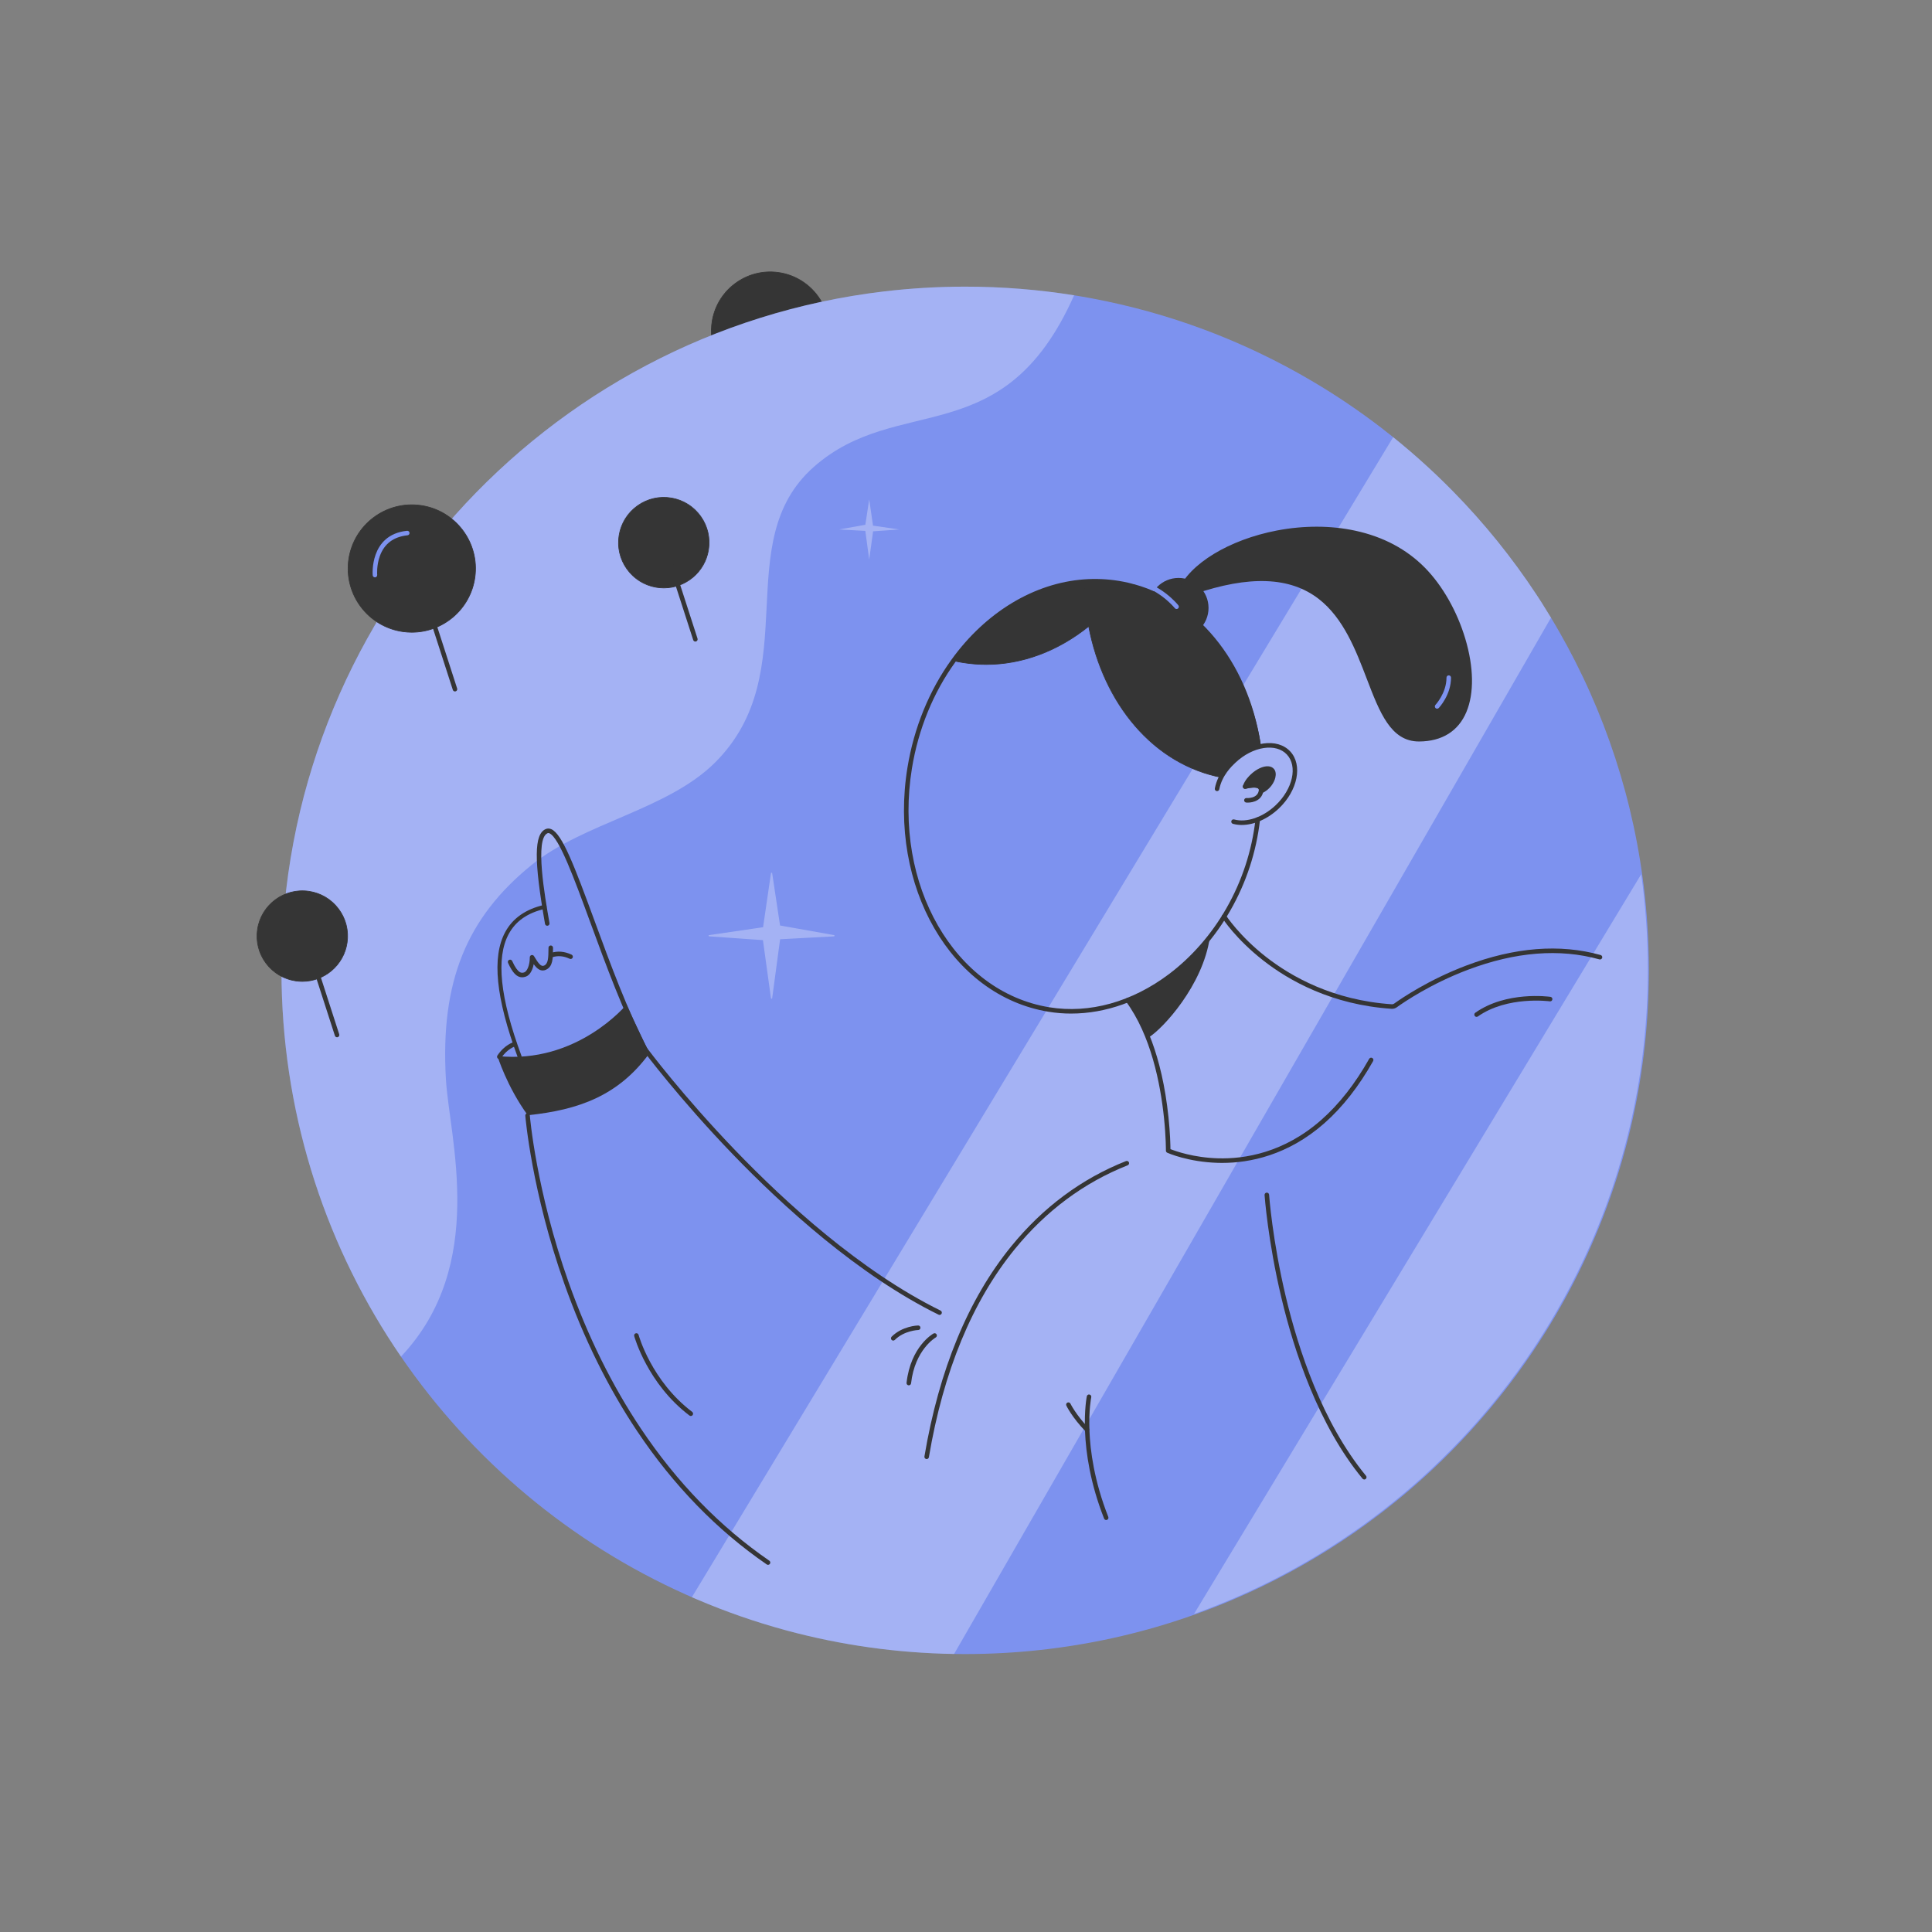<?xml version="1.0" encoding="UTF-8"?>
<svg id="Layer_8" width="1703.9" height="1703.9" viewBox="0 0 1703.9 1703.9" xmlns="http://www.w3.org/2000/svg">
 <rect x="0" y="0" width="1703.9" height="1703.9" fill="#808080" stroke="none"/>
 <defs>
  <style>.cls-1{fill:#fff;}.cls-2{fill:#353535;}.cls-3{opacity:.3;}.cls-4{fill:#7d92ef;}.cls-5{fill:#353535;}</style>
 </defs>
 <path class="cls-2" d="m726.56 270.16c-32.78 12.01-64.22 26.8-94.04 44.08-4.6-9.55-6.33-20.59-4.28-31.82 5.15-28.22 32.2-46.91 60.41-41.76 17.34 3.17 31.08 14.61 37.91 29.5z"/>
 <path class="cls-5" d="M632.39,314.66l-.14-.29c-4.81-9.99-6.3-21.06-4.3-32,2.51-13.73,10.21-25.65,21.68-33.59,11.48-7.93,25.35-10.92,39.08-8.42,16.76,3.06,31.01,14.16,38.13,29.67l.14.3-.31.11c-32.41,11.87-64.03,26.7-93.99,44.06l-.28.16ZM679.22,240.1c-10.39,0-20.52,3.14-29.25,9.17-11.34,7.84-18.96,19.63-21.43,33.2-1.96,10.71-.53,21.54,4.11,31.34,29.81-17.25,61.27-32,93.5-43.83-7.08-15.18-21.1-26.03-37.55-29.03-3.13-.57-6.27-.85-9.38-.85Z"/>
 <path class="cls-4" d="M1454.19,855.79c0,44.83-4.88,88.52-14.17,130.55-10.52,47.66-26.67,93.19-47.74,135.88-20.9,42.38-46.64,81.95-76.5,117.98-13.58,16.39-28,32.04-43.21,46.9-.05.07-.13.13-.18.19-17.62,17.19-36.29,33.33-55.9,48.28-28.72,21.9-59.47,41.28-91.93,57.81-7.49,3.83-15.08,7.49-22.75,11-76.33,34.93-161.19,54.39-250.58,54.39-3.27,0-6.53-.03-9.78-.08-50.62-.8-99.73-7.85-146.6-20.41-.73-.19-1.45-.39-2.17-.59-26.61-7.23-52.48-16.25-77.49-26.91-.7-.28-1.39-.58-2.06-.87-.43-.18-.85-.37-1.28-.56-.55-.24-1.1-.48-1.65-.73-1.65-.71-3.31-1.44-4.96-2.18-102.02-45.62-189.03-118.76-251.62-209.99-2.02-2.95-4.02-5.92-5.99-8.91-62.83-95.17-99.39-209.19-99.39-331.75,0-308.66,231.92-563.15,531-598.72,23.61-2.81,47.62-4.26,71.99-4.26,32.7,0,64.79,2.61,96.07,7.62,5.08.81,10.14,1.69,15.18,2.63,34.33,6.41,67.63,15.72,99.64,27.66,3.12,1.17,6.23,2.37,9.31,3.57,13.26,5.21,26.27,10.86,39.05,16.96,15.84,7.55,31.3,15.78,46.34,24.64,21.36,12.58,41.86,26.42,61.41,41.44,3.52,2.7,7,5.44,10.46,8.23,2.24,1.79,4.46,3.6,6.67,5.43,11.2,9.26,22.04,18.91,32.53,28.94,4.63,4.43,9.18,8.93,13.67,13.5,27.37,27.87,52.02,58.37,73.59,91.11,1.54,2.34,3.06,4.7,4.58,7.06,2.77,4.35,5.49,8.74,8.15,13.16,2.68,4.44,5.3,8.92,7.86,13.43,4.57,8.03,8.96,16.15,13.16,24.41,4.72,9.29,9.24,18.73,13.5,28.31,33.29,74.84,51.79,157.69,51.79,244.88Z"/>
 <g class="cls-3">
  <path class="cls-1" d="m947.3 260.43c-62.24 140.05-154.95 85.37-229.66 151.43-75.12 66.44-6.88 180.52-86.85 260.49-41.79 41.79-115.81 53.14-161.85 90.41-57.45 46.52-80.68 103.05-75.68 189.05 3.02 51.92 36.94 163.75-39.64 244.64-2.02-2.95-4.02-5.92-5.99-8.91-62.83-95.17-99.39-209.19-99.39-331.75 0-308.66 231.92-563.15 531-598.72 23.61-2.81 47.62-4.26 71.99-4.26 32.7 0 64.79 2.61 96.07 7.62z"/>
 </g>
 <circle class="cls-2" cx="266.62" cy="825.59" r="39.93"/>
 <path class="cls-5" d="m266.64 865.82c-1.95 0-3.92-0.14-5.91-0.44-10.63-1.57-20.01-7.19-26.42-15.81-6.41-8.63-9.07-19.23-7.5-29.87 3.24-21.95 23.73-37.16 45.68-33.92 10.63 1.57 20.01 7.19 26.42 15.81 6.41 8.63 9.07 19.23 7.5 29.87-2.95 19.96-20.17 34.36-39.78 34.36zm-0.05-79.87c-19.31 0-36.28 14.18-39.18 33.84-1.55 10.47 1.08 20.92 7.39 29.42s15.55 14.03 26.03 15.58c21.62 3.19 41.8-11.8 45-33.41 1.55-10.47-1.08-20.92-7.39-29.42s-15.55-14.03-26.03-15.58c-1.95-0.29-3.9-0.43-5.82-0.43z"/>
 <circle class="cls-2" cx="585.42" cy="478.58" r="39.93"/>
 <path class="cls-5" d="m585.44 518.82c-2.18 0-4.39-0.18-6.61-0.55-10.6-1.76-19.88-7.54-26.13-16.28s-8.72-19.39-6.96-30c1.76-10.6 7.54-19.88 16.29-26.13 8.74-6.25 19.39-8.73 29.99-6.96 10.6 1.76 19.88 7.54 26.13 16.28s8.73 19.39 6.96 30c-3.27 19.66-20.36 33.65-39.67 33.65zm-6.51-1.14c21.56 3.58 42.01-11.05 45.59-32.6 1.73-10.44-0.7-20.94-6.86-29.55s-15.3-14.31-25.74-16.04-20.94 0.7-29.55 6.86-14.31 15.3-16.04 25.74 0.7 20.94 6.86 29.55 15.3 14.31 25.74 16.04z"/>
 <g class="cls-3">
  <path class="cls-1" d="m1453.3 855.38c0 44.83-4.89 88.52-14.17 130.55-10.52 47.66-26.68 93.19-47.74 135.88-30.45 61.73-71.16 117.5-119.9 165.07-43.42 42.39-93.22 78.28-147.82 106.09-7.49 3.83-15.09 7.49-22.76 11-15.61 7.14-31.57 13.64-47.86 19.45l394.4-652.41c3.86 27.57 5.85 55.74 5.85 84.37z"/>
  <path class="cls-1" d="M1367.88,544.76l-526.43,913.93c-50.62-.8-99.73-7.85-146.6-20.41-.73-.19-1.45-.39-2.17-.59-26.61-7.23-52.48-16.25-77.49-26.91-.7-.28-1.39-.58-2.06-.87-.43-.18-.85-.37-1.28-.56-.55-.24-1.1-.48-1.65-.73l618.49-1023.06c2.24,1.79,4.46,3.6,6.67,5.43,11.2,9.26,22.04,18.91,32.53,28.94,4.63,4.43,9.18,8.93,13.67,13.5,27.37,27.87,52.02,58.37,73.59,91.11,1.54,2.34,3.06,4.7,4.58,7.06,2.77,4.35,5.49,8.74,8.15,13.16Z"/>
 </g>
 <path class="cls-5" d="M1112.18,697.74c.06-.3.08-.61.08-.93,0-6.42-11.49-3.79-13.78-3.2-.25.06-.39.1-.39.1,1.52-4.75,5.33-8.26,6.45-9.32,6.46-6.1,14.59-8.51,17.55-4.85,2.98,3.69-.7,14.01-9.91,18.2Z"/>
 <path class="cls-2" d="M1112.18,699.74c-.44,0-.88-.15-1.24-.43-.59-.47-.87-1.22-.72-1.96.03-.14.04-.31.04-.54,0-.83-.3-1.17-.59-1.4-1.74-1.35-6.76-.88-10.69.13-.21.05-.31.08-.33.08-.71.21-1.48,0-1.99-.53-.51-.53-.7-1.3-.47-2,1.64-5.12,5.59-8.85,6.89-10.08l.09-.09c4.96-4.68,10.85-7.41,15.38-7.1,2.16.14,3.93.99,5.1,2.45,1.44,1.79,1.83,4.48,1.1,7.58-1.02,4.32-4.71,10.5-11.73,13.7-.26.12-.55.18-.83.18ZM1105.75,690.57c2.38,0,4.74.41,6.37,1.67.79.61,1.37,1.38,1.73,2.28,4.1-2.73,6.32-6.69,7-9.59.42-1.79.3-3.38-.32-4.15-.46-.57-1.22-.9-2.26-.97-3.35-.23-8.31,2.19-12.36,6.02l-.09.09c-.78.74-2.69,2.54-4.22,4.99,1.29-.2,2.72-.35,4.15-.35Z"/>
 <path class="cls-2" d="m1067 826.65c-6.02 42.17-41.27 80.41-53.71 88.15-3-12-14.64-24.27-19-32 21.35-9.69 54.95-32.02 72.71-56.15z"/>
 <path class="cls-2" d="m572.68 929.04c-27.19 37.12-62 49.88-107.26 54.52-18.57-25.53-26.69-52.22-26.69-52.22 70.11 7.54 113.72-45.26 113.72-45.26l20.23 42.95z"/>
 <path class="cls-2" d="M569.26,927.81c-.72,0-1.41-.39-1.77-1.07-17.63-33.5-33.12-75.73-46.79-112.99-14.16-38.61-27.54-75.08-36.09-78.8-.84-.37-1.35-.24-1.7-.1-11.33,4.76-2.52,55.09,1.71,79.27.19,1.09-.54,2.12-1.63,2.31-1.08.19-2.12-.54-2.31-1.62-9.9-56.6-9.71-79.27.68-83.65,1.53-.64,3.2-.6,4.85.12,9.65,4.2,20.28,32.12,38.25,81.09,13.62,37.14,29.06,79.24,46.57,112.5.51.98.14,2.19-.84,2.7-.3.16-.62.23-.93.23Z"/>
 <path class="cls-2" d="M817.26,1286.81c-.11,0-.22,0-.33-.03-1.09-.18-1.82-1.22-1.64-2.3,12.88-76.42,38.64-138.77,76.58-185.34,28.01-34.38,62.06-59.66,101.18-75.14,1.03-.41,2.19.1,2.6,1.12.41,1.03-.1,2.19-1.12,2.59-38.48,15.22-71.98,40.1-99.56,73.95-37.5,46.02-62.98,107.75-75.74,183.47-.16.98-1.01,1.67-1.97,1.67Z"/>
 <path class="cls-2" d="M503.23,845.75c-.29,0-.58-.06-.85-.19-5.29-2.5-10.45-2.94-15.34-1.31-1.05.35-2.18-.22-2.53-1.27-.35-1.05.22-2.18,1.27-2.53,5.9-1.96,12.06-1.46,18.31,1.49,1,.47,1.43,1.66.96,2.66-.34.72-1.06,1.15-1.81,1.15Z"/>
 <path class="cls-2" d="M458.26,933.58c-.72,0-1.4-.44-1.66-1.16-19.33-52.26-22.94-88.36-11.04-110.38,6.59-12.2,18.13-20.26,34.3-23.96.95-.22,1.9.38,2.12,1.33.22.95-.38,1.9-1.33,2.12-15.34,3.52-25.81,10.78-31.98,22.2-11.39,21.07-7.71,56.22,11.24,107.46.34.92-.13,1.94-1.05,2.27-.2.08-.41.11-.61.11Z"/>
 <circle class="cls-2" cx="363.18" cy="501.4" r="56.2"/>
 <path class="cls-5" d="m363.22 557.91c-2.59 0-5.21-0.18-7.84-0.55-30.85-4.3-52.46-32.91-48.15-63.76 4.3-30.85 32.91-52.46 63.76-48.15 30.85 4.3 52.46 32.91 48.15 63.76-3.94 28.22-28.2 48.7-55.92 48.7zm-7.76-1.15c30.53 4.25 58.82-17.11 63.08-47.64 4.26-30.52-17.11-58.82-47.64-63.08s-58.82 17.11-63.08 47.64c-4.26 30.52 17.11 58.82 47.64 63.08z"/>
 <path class="cls-4" d="m330.69 509.18c-1.02 0-1.89-0.78-1.99-1.81-0.03-0.36-2.96-35.83 30.28-39.24 1.1-0.13 2.08 0.69 2.19 1.79s-0.69 2.08-1.79 2.19c-12.25 1.26-20.46 7.42-24.4 18.32-3.02 8.35-2.32 16.49-2.31 16.57 0.1 1.1-0.71 2.07-1.81 2.17h-0.19z"/>
 <path class="cls-2" d="M801.51,1221.77c-.08,0-.15,0-.23-.01-1.1-.12-1.89-1.12-1.76-2.21,3.63-31.95,22.96-43.03,23.78-43.49.97-.53,2.18-.19,2.72.78.54.96.19,2.18-.77,2.72-.21.12-18.37,10.68-21.75,40.44-.12,1.02-.98,1.77-1.98,1.77Z"/>
 <path class="cls-2" d="M787.76,1182.31c-.51,0-1.02-.2-1.41-.59-.78-.78-.78-2.05,0-2.83,9.46-9.46,22.8-9.89,23.37-9.9,1.11-.02,2.02.85,2.05,1.95.03,1.1-.85,2.02-1.95,2.05-.18,0-12.36.46-20.64,8.73-.39.39-.9.59-1.41.59Z"/>
 <path class="cls-2" d="M975.6,1340.55c-.8,0-1.55-.48-1.86-1.27-24.47-62.12-15.32-107.41-15.23-107.86.23-1.08,1.29-1.77,2.37-1.54,1.08.23,1.77,1.29,1.54,2.37-.02.11-2.3,11.2-1.59,29.68.66,17.05,4.08,44.05,16.62,75.89.4,1.03-.1,2.19-1.13,2.59-.24.1-.49.14-.73.14Z"/>
 <path class="cls-2" d="M609.26,1248.81c-.42,0-.84-.13-1.21-.41-37.12-28.09-48.61-69.66-48.72-70.08-.29-1.07.35-2.16,1.41-2.45,1.07-.29,2.16.34,2.45,1.41.11.4,11.29,40.69,47.28,67.92.88.67,1.05,1.92.39,2.8-.39.52-.99.79-1.6.79Z"/>
 <path class="cls-2" d="M1302.26,896.81c-.63,0-1.25-.3-1.64-.85-.64-.9-.42-2.15.48-2.79,27.33-19.23,64.73-14.24,66.3-14.02,1.09.15,1.85,1.16,1.7,2.26-.15,1.09-1.17,1.86-2.26,1.7-.37-.05-37.43-4.98-63.45,13.33-.35.25-.75.36-1.15.36Z"/>
 <path class="cls-2" d="M944.73,893.91c-6.7,0-13.36-.53-19.96-1.61-85.71-13.98-141.54-110.59-124.45-215.35,5.72-35.1,19.2-68.09,38.98-95.41,30.09-41.61,72.66-67.34,116.79-70.58,10.23-.75,20.55-.3,30.66,1.35,2.73.44,5.52.99,8.3,1.63,59.55,13.71,105.31,69.15,116.57,141.25.17,1.09-.58,2.11-1.67,2.29-1.09.16-2.11-.58-2.28-1.67-11-70.47-55.56-124.63-113.51-137.97-2.7-.62-5.4-1.16-8.04-1.58-9.8-1.6-19.8-2.04-29.72-1.31-42.95,3.16-84.44,28.29-113.85,68.94-19.42,26.81-32.65,59.22-38.28,93.71-16.74,102.58,37.61,197.12,121.15,210.75,35.45,5.78,73-4.66,105.74-29.41,19.95-15.08,37.38-35.1,50.42-57.89,13.84-24.21,22.49-50.61,25.7-78.48.13-1.1,1.12-1.89,2.22-1.76,1.1.13,1.88,1.12,1.76,2.22-3.28,28.41-12.09,55.33-26.21,80-13.3,23.26-31.1,43.7-51.48,59.1-27.55,20.82-58.47,31.77-88.83,31.77Z"/>
 <path class="cls-2" d="M994.6,515.9c-10.12,14.01-21.75,26.29-34.46,36.5-32.18,25.84-71.36,38.4-111.05,31.93-2.76-.45-5.48-.99-8.17-1.61,29.22-40.4,70.86-66.49,115.32-69.76,9.95-.73,20.06-.32,30.19,1.33,2.76.45,5.48.99,8.17,1.61Z"/>
 <path class="cls-5" d="M869.71,586.3c-6.9,0-13.8-.55-20.67-1.67-2.69-.44-5.45-.98-8.19-1.61l-.44-.1.27-.37c29.8-41.2,71.91-66.67,115.54-69.88,10.1-.74,20.28-.29,30.26,1.33,2.69.44,5.45.98,8.19,1.61l.44.1-.27.37c-10.09,13.96-21.7,26.26-34.52,36.56-27.47,22.06-59.02,33.67-90.62,33.67ZM841.43,582.52c2.58.59,5.18,1.09,7.71,1.5,38.13,6.21,77.48-5.1,110.81-31.87,12.66-10.17,24.15-22.31,34.14-36.07-2.58-.59-5.17-1.09-7.71-1.5-9.93-1.62-20.07-2.06-30.12-1.33-43.32,3.19-85.15,28.42-114.83,69.27Z"/>
 <path class="cls-2" d="M1095.15,727.57c-2.7,0-5.31-.33-7.79-1.01-1.06-.29-1.69-1.39-1.4-2.46.29-1.06,1.39-1.7,2.46-1.4,10.99,3.02,25.34-1.88,36.56-12.47,15.24-14.38,19.68-34.51,9.9-44.86-4.64-4.91-11.84-6.92-20.27-5.66-8.7,1.31-17.61,5.91-25.08,12.97l-.19.18c-2.88,2.72-11.66,10.99-14,23.23-.21,1.08-1.26,1.79-2.34,1.59-1.08-.21-1.8-1.25-1.59-2.34,2.58-13.51,12.07-22.45,15.19-25.39l.19-.18c8.06-7.61,17.74-12.59,27.24-14.02,9.77-1.47,18.21.97,23.78,6.87,11.29,11.96,6.77,34.62-10.07,50.52-9.76,9.21-21.84,14.43-32.58,14.43Z"/>
 <path class="cls-2" d="M1100.41,707.85c-.47,0-.91-.02-1.32-.05-1.1-.09-1.92-1.06-1.83-2.16.09-1.1,1.06-1.92,2.15-1.83h0c.41.03,9.97.69,10.84-7.1-.02-.76-.31-1.09-.59-1.3-1.74-1.35-6.76-.88-10.69.13-.21.05-.33.08-.34.09-1.06.3-2.16-.32-2.47-1.38-.3-1.06.31-2.17,1.37-2.47,0,0,.17-.05.47-.12,2.99-.77,10.42-2.27,14.11.58,1.4,1.08,2.14,2.66,2.14,4.56,0,.07,0,.13,0,.2-.87,8.66-8.8,10.85-13.84,10.85Z"/>
 <path class="cls-2" d="M1111.76,657.31c-8.04,2.11-17.99,6.06-24.2,13.24-4.28,4.94-8.31,9.47-10.08,15.13-60.55-11.65-104.29-65.24-117.34-133.28-2.45-12.7-3.78-25.91-3.9-39.44,9.95-.73,20.06-.32,30.19,1.33,2.76.45,5.48.99,8.17,1.61,60.35,13.89,106.27,71.67,117.16,141.41Z"/>
 <path class="cls-5" d="M1077.69,686.02l-.26-.05c-29.29-5.64-55.8-21.4-76.65-45.59-20.25-23.49-34.4-53.89-40.93-87.93-2.47-12.82-3.79-26.1-3.91-39.49v-.28s.28-.02.28-.02c10.1-.74,20.28-.29,30.26,1.33,2.69.44,5.45.98,8.19,1.61,29.4,6.77,56.12,24.01,77.29,49.86,20.83,25.44,34.69,57.18,40.1,91.79l.04.27-.26.07c-7.48,1.96-17.73,5.84-24.05,13.15l-.4.46c-4.07,4.7-7.92,9.14-9.62,14.56l-.08.26ZM956.54,513.24c.13,13.26,1.44,26.41,3.89,39.1,6.51,33.93,20.61,64.24,40.79,87.65,20.7,24.01,46.99,39.69,76.05,45.34,1.77-5.42,5.6-9.84,9.66-14.52l.4-.46c6.35-7.34,16.55-11.26,24.09-13.26-5.42-34.4-19.22-65.95-39.93-91.24-21.08-25.75-47.7-42.92-76.96-49.66-2.73-.63-5.47-1.17-8.15-1.61-9.84-1.6-19.88-2.06-29.84-1.35Z"/>
 <path class="cls-2" d="M1227.79,889.71c-.15,0-.3,0-.45-.01-53.07-3.52-90.87-25.11-113.23-42.62-24.26-18.98-35.79-36.89-36.27-37.64-.59-.93-.32-2.17.61-2.76.93-.59,2.17-.32,2.76.61.11.18,11.73,18.18,35.49,36.74,21.9,17.11,58.92,38.23,110.89,41.67.67.05,1.35-.15,1.91-.55,6.56-4.71,30.51-21.06,63.54-33.56,42.84-16.21,82.74-19.34,118.6-9.32,1.06.3,1.69,1.4,1.39,2.46s-1.4,1.69-2.46,1.39c-35.02-9.78-74.08-6.68-116.11,9.21-32.57,12.32-56.16,28.42-62.62,33.06-1.19.85-2.61,1.31-4.06,1.31Z"/>
 <path class="cls-2" d="M1077.9,1025.62c-1.36,0-2.68-.02-3.97-.06-26.04-.78-43.75-8.6-44.49-8.93-.72-.33-1.19-1.05-1.18-1.84,0-.12.08-11.95-1.71-29.01-3.17-30.36-11.57-72.8-33.56-102.59-.66-.89-.47-2.14.42-2.8.89-.66,2.14-.47,2.8.42,12.43,16.84,28.48,48.65,34.32,104.55,1.46,13.96,1.69,24.49,1.73,28.1,4.35,1.72,20.38,7.48,41.96,8.1,23.27.66,57.97-4.68,91.16-33.96,15.65-13.8,29.83-31.89,42.14-53.78.54-.96,1.76-1.31,2.72-.76.96.54,1.3,1.76.76,2.72-12.53,22.28-26.99,40.72-42.98,54.82-32.38,28.57-66.21,35.01-90.12,35.01Z"/>
 <path class="cls-2" d="M460.43,861.91c-4.67,0-8.42-3.95-12.38-12.75-.45-1.01,0-2.19,1-2.64,1.01-.45,2.19,0,2.65,1,5.3,11.77,8.65,10.69,10.65,10.04,2.38-.77,4.93-6.07,4.89-13.28,0-.9.6-1.7,1.47-1.94.87-.24,1.79.13,2.25.91,3.94,6.63,6.28,9.57,8.94,8.33,3.56-1.67,3.77-6.56,3.83-15.07v-.67c.01-1.1.91-1.98,2-1.98h.02c1.1,0,1.99.91,1.98,2.02v.67c-.07,8.85-.12,15.85-6.14,18.66-4.57,2.14-8.05-.89-10.9-4.89-.98,5.15-3.28,9.83-7.11,11.06-1.1.36-2.15.54-3.15.54Z"/>
 <path class="cls-2" d="M1203.19,1304.81c-.58,0-1.15-.25-1.54-.73-39.02-47.3-60.43-112.81-71.52-159.43-12-50.45-14.83-90.3-14.86-90.7-.08-1.1.76-2.06,1.86-2.13,1.11-.07,2.06.76,2.13,1.86.03.39,2.85,39.97,14.78,90.12,10.99,46.19,32.17,111.05,70.7,157.75.7.85.58,2.11-.27,2.82-.37.31-.82.46-1.27.46Z"/>
 <path class="cls-2" d="M677.35,1380.08c-.39,0-.78-.11-1.13-.35-43.8-30.09-82.25-69.63-114.28-117.53-25.61-38.29-47.2-81.96-64.17-129.82-28.89-81.46-34.44-147.76-34.49-148.42-.09-1.1.73-2.06,1.83-2.15,1.1-.1,2.06.73,2.15,1.83.05.66,5.58,66.52,34.31,147.51,16.86,47.53,38.3,90.89,63.73,128.88,31.75,47.45,69.83,86.61,113.19,116.4.91.62,1.14,1.87.52,2.78-.39.56-1.01.87-1.65.87Z"/>
 <path class="cls-2" d="M828.65,1159.67c-.3,0-.6-.07-.88-.21-71.14-35-138.08-96.35-181.71-141.66-47.24-49.05-78.09-90.4-78.4-90.81-.66-.89-.47-2.14.41-2.8.89-.66,2.14-.47,2.8.41.3.41,31.04,41.59,78.11,90.46,43.4,45.06,109.95,106.06,180.55,140.8.99.49,1.4,1.69.91,2.68-.35.71-1.06,1.12-1.8,1.12Z"/>
 <path class="cls-2" d="M440.35,934.01c-.38,0-.76-.11-1.09-.33-.92-.61-1.18-1.85-.58-2.77,6.25-9.53,14.28-11.85,14.62-11.94,1.06-.29,2.17.33,2.46,1.39.29,1.06-.33,2.16-1.39,2.46-.11.03-6.99,2.1-12.35,10.28-.38.59-1.02.9-1.67.9Z"/>
 <path class="cls-2" d="M958.7,1262.86c-.52,0-1.04-.2-1.44-.61-11.65-12.04-16.6-22.15-16.8-22.58-.48-.99-.06-2.19.93-2.67.99-.48,2.19-.06,2.67.93.05.1,4.9,9.99,16.07,21.53.77.79.75,2.06-.05,2.83-.39.38-.89.56-1.39.56Z"/>
 <g class="cls-3">
  <polygon class="cls-1" points="769.95 463.57 766.57 440.39 763.19 462.82 740 466.96 763.16 468.2 766.57 493.52 770.02 468.59 793.14 466.96"/>
  <polygon class="cls-1" points="673.48 818.23 680.49 770.21 687.49 816.67 735.51 825.23 687.55 827.81 680.49 880.26 673.35 828.61 625.46 825.23"/>
  <path class="cls-1" d="M680.49,880.81c-.27,0-.51-.2-.55-.47l-7.08-51.2-47.44-3.35c-.28-.02-.5-.25-.51-.53-.01-.28.19-.52.47-.56l47.61-6.94,6.94-47.61c.04-.27.28-.5.54-.47.27,0,.5.2.54.47l6.94,46.07,47.63,8.49c.28.05.47.3.45.58-.02.28-.24.5-.52.52l-47.51,2.56-7,51.99c-.04.27-.27.48-.54.48h0ZM630.58,825.04l42.81,3.02c.26.02.47.22.51.47l6.58,47.65,6.52-48.45c.04-.26.25-.46.52-.48l43.21-2.32-43.33-7.72c-.23-.04-.41-.23-.45-.46l-6.45-42.79-6.47,44.35c-.04.24-.22.43-.47.47l-42.98,6.27ZM673.48,818.23h0,0Z"/>
 </g>
 <circle class="cls-2" cx="1039.4" cy="536.15" r="22"/>
 <path class="cls-5" d="m1039.4 562.61c-14.58 0-26.45-11.87-26.45-26.45s11.87-26.45 26.45-26.45 26.45 11.87 26.45 26.45-11.87 26.45-26.45 26.45zm0-44c-9.68 0-17.55 7.87-17.55 17.55s7.87 17.55 17.55 17.55 17.55-7.87 17.55-17.55-7.87-17.55-17.55-17.55z"/>
 <path class="cls-4" d="M1037.8,537.09c-.63.04-1.28-.22-1.7-.75-.15-.19-15.02-18.58-37.62-21.74-1.09-.15-1.86-1.16-1.7-2.26s1.16-1.85,2.26-1.7c24.22,3.39,39.56,22.41,40.2,23.22.69.86.54,2.12-.32,2.81-.33.26-.72.4-1.11.43Z"/>
 <path class="cls-2" d="M1040.87,521.65c20.5-48.5,149.5-85.5,214.5-19.5,45.15,45.85,64.5,149.5-3.79,149.79-64.71.27-24.21-189.79-199.21-129.79"/>
 <path class="cls-5" d="m1251.4 653.94c-24.82 0-34.65-25.67-46.03-55.39-9.58-25.01-20.43-53.36-42.37-70.35-25.21-19.53-61.2-20.89-110.02-4.15-1.04 0.36-2.18-0.2-2.54-1.24s0.2-2.18 1.24-2.54c50.19-17.21 87.4-15.65 113.76 4.78 22.82 17.68 33.89 46.58 43.65 72.09 10.85 28.34 20.23 52.82 42.3 52.82h0.13c18.78-0.08 31.59-8.04 38.1-23.67 13.23-31.8-3.79-90.29-35.73-122.71-15.57-15.81-35.59-26.45-59.49-31.62-20.96-4.53-44.29-4.58-67.47-0.15-40.91 7.82-74.77 28.17-84.27 50.64-0.43 1.02-1.6 1.49-2.62 1.06s-1.49-1.6-1.06-2.62c10-23.65 45.04-44.95 87.2-53.02 23.7-4.53 47.58-4.47 69.07 0.17 24.68 5.33 45.37 16.34 61.5 32.72 15.38 15.62 28.34 38.42 35.55 62.55 7.51 25.14 7.87 48.05 1.02 64.5-7.08 17.01-21.53 26.05-41.77 26.14h-0.15z"/>
 <path class="cls-4" d="M1267.44,625.03c-.5,0-.99-.18-1.38-.55-.8-.76-.83-2.03-.07-2.83h0c.1-.1,9.73-10.44,9.72-24.02,0-1.1.89-2,2-2h0c1.1,0,2,.89,2,2,0,15.22-10.38,26.32-10.82,26.78-.39.41-.92.62-1.45.62Z"/>
 <path class="cls-2" d="M297.26,914.81c-.84,0-1.63-.54-1.9-1.39l-31-96c-.34-1.05.24-2.18,1.29-2.52,1.05-.34,2.18.24,2.52,1.29l31,96c.34,1.05-.24,2.18-1.29,2.52-.2.07-.41.1-.61.1Z"/>
 <path class="cls-2" d="M613.26,565.81c-.84,0-1.63-.54-1.9-1.39l-31-96c-.34-1.05.24-2.18,1.29-2.52,1.05-.34,2.18.24,2.52,1.29l31,96c.34,1.05-.24,2.18-1.29,2.52-.2.07-.41.1-.61.1Z"/>
 <path class="cls-2" d="M401.26,609.81c-.84,0-1.63-.54-1.9-1.39l-31-96c-.34-1.05.24-2.18,1.29-2.52,1.05-.34,2.18.24,2.52,1.29l31,96c.34,1.05-.24,2.18-1.29,2.52-.2.07-.41.1-.61.1Z"/>
</svg>
